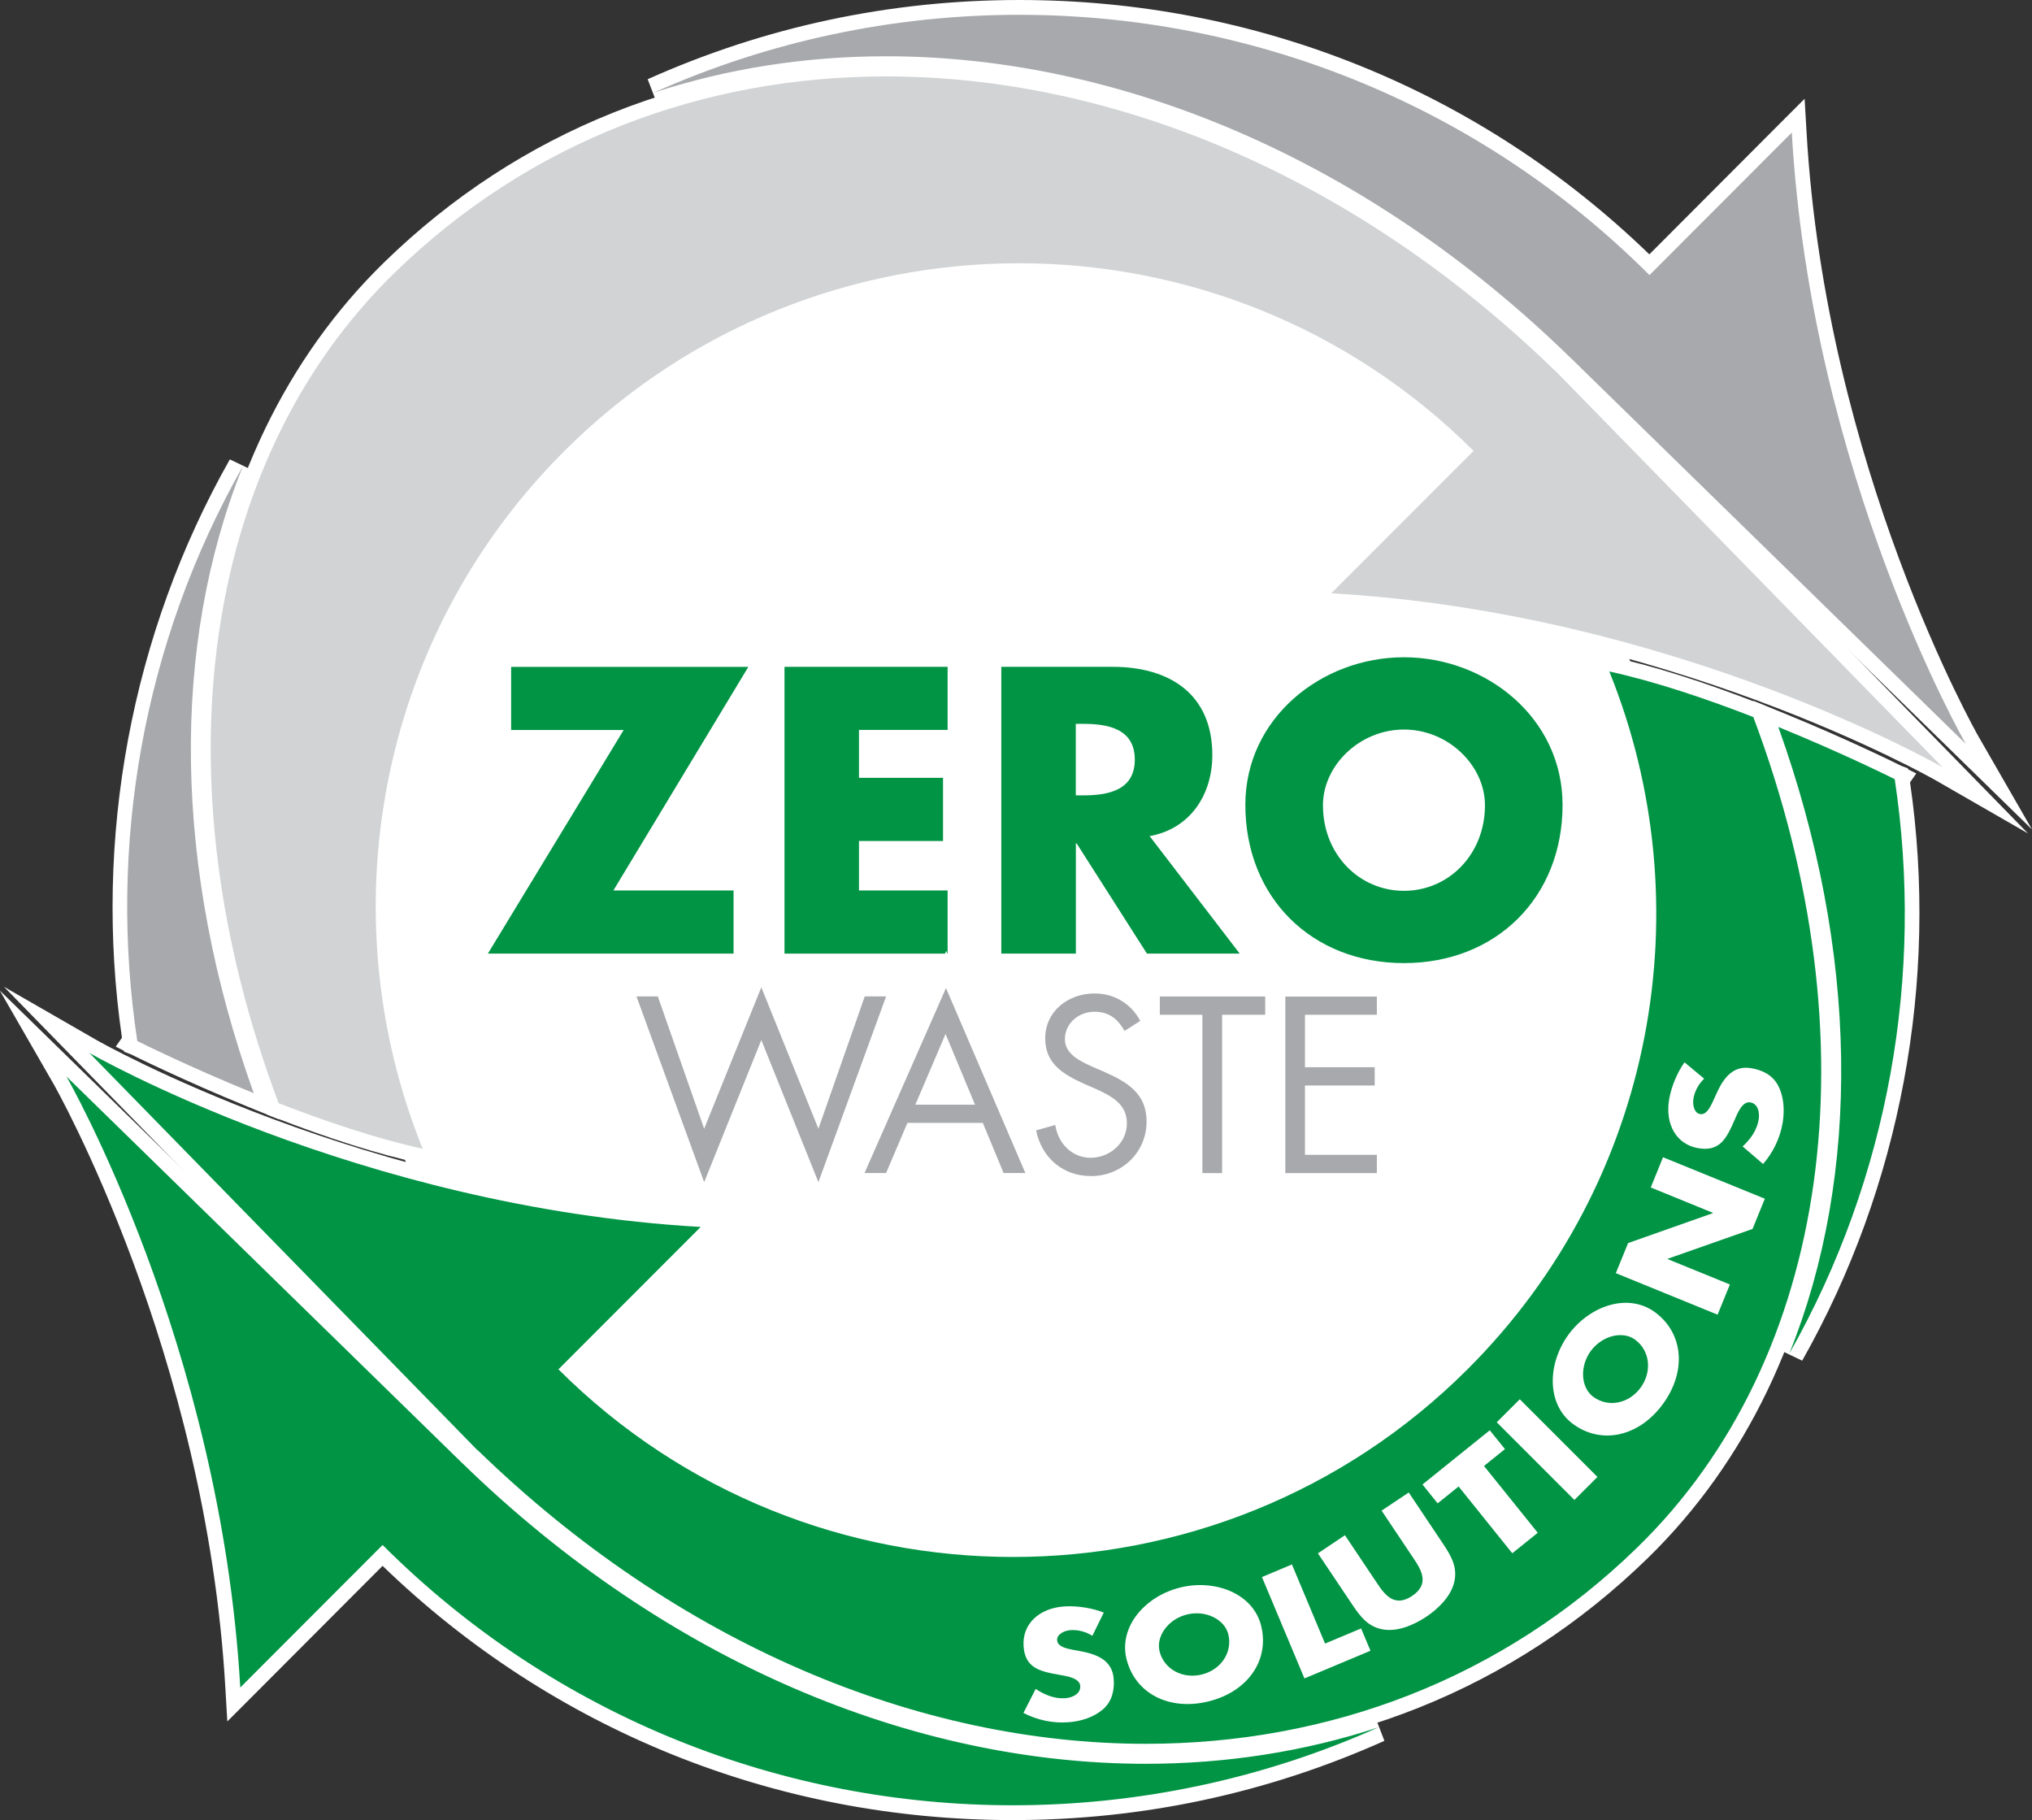 <?xml version="1.0" encoding="UTF-8"?>
<svg id="Layer_1" data-name="Layer 1" xmlns="http://www.w3.org/2000/svg" version="1.1" viewBox="0 0 274.43 245.8">
  <rect x="0" y="0" width="274.43" height="245.8" fill="#333333" stroke="none"/>
  <defs>
    <style>
      .cls-1 {
        fill: #a7a9ac;
      }

      .cls-1, .cls-2, .cls-3, .cls-4 {
        stroke-width: 0px;
      }

      .cls-2 {
        fill: #fff;
      }

      .cls-3 {
        fill: #009444;
      }

      .cls-4 {
        fill: #d1d3d4;
      }
    </style>
  </defs>
  <g>
    <ellipse class="cls-2" cx="137.45" cy="123.02" rx="88.84" ry="92.44"/>
    <g>
      <g>
        <polygon class="cls-3" points="64.11 129.78 82.44 99.57 68.02 99.57 68.02 89.05 102.84 89.05 84.6 119.25 100.06 119.25 100.06 129.78 64.11 129.78"/>
        <path class="cls-2" d="M101.07,90.05l-18.23,30.2h16.23v8.53h-33.18l18.34-30.2h-15.2v-8.52h32.05M104.61,88.05h-37.59v12.52h13.65l-16.49,27.16-1.84,3.04h38.73v-12.53h-14.69l16.4-27.17,1.83-3.03h0Z"/>
      </g>
      <g>
        <polygon class="cls-3" points="104.94 129.78 104.94 89.05 128.98 89.05 128.98 99.57 117.01 99.57 117.01 104.05 128.36 104.05 128.36 114.57 117.01 114.57 117.01 119.25 128.98 119.25 128.98 129.78 104.94 129.78"/>
        <path class="cls-2" d="M127.98,90.05v8.52h-11.97v6.47h11.35v8.53h-11.35v6.68h11.97v8.53h-22.03v-38.73h22.03M129.98,88.05h-26.03v42.73h26.03v-12.53h-11.97v-2.68h11.35v-12.53h-11.35v-2.47h11.97v-12.52h0Z"/>
      </g>
      <g>
        <path class="cls-3" d="M154.34,129.78l-8.06-12.63v12.63h-12.07v-40.73h16.05c9.05,0,14.46,4.83,14.46,12.92,0,5.65-2.99,10.02-7.75,11.54l12.48,16.27h-15.11ZM146.29,106.41c4.23,0,5.96-1.11,5.96-3.83s-1.73-3.82-5.96-3.83v7.66Z"/>
        <path class="cls-2" d="M150.27,90.05c7.65,0,13.46,3.65,13.46,11.92,0,5.34-2.98,9.96-8.47,10.94l12.17,15.87h-12.53l-9.5-14.89h-.1v14.89h-10.07v-38.73h15.05M145.29,107.41h.98c3.29,0,6.99-.62,6.99-4.83s-3.7-4.83-6.99-4.83h-.98v9.66M150.27,88.05h-17.05v42.73h14.07v-10.2l5.92,9.28.59.92h17.68l-2.47-3.22-10.43-13.59c4.42-1.98,7.14-6.42,7.14-12,0-8.71-5.78-13.92-15.46-13.92h0ZM147.29,105.38v-5.6c3.96.22,3.96,1.76,3.96,2.8s0,2.58-3.96,2.8h0Z"/>
      </g>
      <g>
        <path class="cls-3" d="M189.61,131.06c-12.99,0-22.42-9.41-22.42-22.37,0-11.54,10.06-20.93,22.42-20.93s22.42,9.39,22.42,20.93c0,12.96-9.43,22.37-22.42,22.37ZM189.61,99.52c-5.29,0-9.94,4.31-9.94,9.22,0,5.92,4.37,10.56,9.94,10.56s9.94-4.64,9.94-10.56c0-4.91-4.64-9.22-9.94-9.22Z"/>
        <path class="cls-2" d="M189.61,88.76c11.15,0,21.42,8.22,21.42,19.93,0,12.53-8.99,21.37-21.42,21.37s-21.42-8.84-21.42-21.37c0-11.71,10.27-19.93,21.42-19.93M189.61,120.3c6.01,0,10.94-4.88,10.94-11.56,0-5.34-4.93-10.22-10.94-10.22s-10.94,4.88-10.94,10.22c0,6.68,4.93,11.56,10.94,11.56M189.61,86.76c-12.91,0-23.42,9.84-23.42,21.93,0,13.54,9.85,23.37,23.42,23.37s23.42-9.83,23.42-23.37c0-12.09-10.51-21.93-23.42-21.93h0ZM189.61,118.3c-5.1,0-8.94-4.11-8.94-9.56,0-4.38,4.18-8.22,8.94-8.22s8.94,3.84,8.94,8.22c0,5.45-3.84,9.56-8.94,9.56h0Z"/>
      </g>
      <g>
        <polygon class="cls-1" points="102.82 143.13 95.06 162.44 84.54 133.57 89.56 133.57 95.17 149.6 102.82 130.66 110.47 149.6 116.09 133.57 121.11 133.57 110.58 162.44 102.82 143.13"/>
        <path class="cls-2" d="M102.82,133.33l7.71,19.1,6.26-17.87h2.88l-9.14,25.08-7.71-19.19-7.72,19.19-9.14-25.08h2.88l6.26,17.87,7.72-19.1M102.82,127.99l-1.85,4.59-5.73,14.18-4.51-12.86-.47-1.34h-7.15l.98,2.68,9.14,25.08,1.79,4.9,1.95-4.84,5.86-14.58,5.86,14.58,1.95,4.84,1.79-4.91,9.14-25.08.98-2.68h-7.15l-.47,1.34-4.51,12.86-5.73-14.18-1.85-4.59h0Z"/>
      </g>
      <g>
        <path class="cls-1" d="M134.87,159.41l-2.81-6.77h-8.85l-2.88,6.77h-5.1l12.55-28.49,12.22,28.49h-5.12ZM130.18,148.17l-2.49-5.98-2.55,5.98h5.05Z"/>
        <path class="cls-2" d="M127.76,133.43l10.72,24.98h-2.94l-2.81-6.77h-10.18l-2.88,6.77h-2.91l11-24.98M123.62,149.18h8.06l-3.98-9.55-4.08,9.55M127.79,128.41l-1.85,4.21-11,24.98-1.24,2.81h7.3l.52-1.22,2.36-5.55h7.52l2.3,5.54.51,1.23h7.31l-1.2-2.79-10.72-24.98-1.81-4.23h0ZM126.65,147.18l1.03-2.41,1,2.41h-2.03Z"/>
      </g>
      <g>
        <path class="cls-1" d="M147.36,159.82c-4.24,0-7.54-2.73-8.41-6.97l-.19-.91,4.59-1.29.16,1.13c.3,2.1,1.86,3.57,3.78,3.57s3.9-1.4,3.9-3.65c0-1.99-1.41-2.73-3.7-3.78l-1.55-.68c-2.81-1.28-5.79-2.97-5.79-7.02s3.3-7.07,7.67-7.07c3.03,0,5.59,1.54,7.05,4.22l.44.82-3.78,2.43-.52-.91c-.88-1.53-1.76-2.09-3.25-2.09s-2.95.95-2.95,2.7c0,1.3,1.36,2.01,3.13,2.81l1.59.7c3.06,1.34,6.32,3.15,6.32,7.62,0,4.69-3.73,8.37-8.49,8.37Z"/>
        <path class="cls-2" d="M147.83,134.16c2.65,0,4.9,1.36,6.17,3.7l-2.12,1.36c-.95-1.64-2.09-2.59-4.11-2.59s-3.95,1.52-3.95,3.7c0,2.05,2.12,3,3.73,3.73l1.58.69c3.1,1.36,5.72,2.91,5.72,6.7,0,4.17-3.35,7.37-7.49,7.37-3.83,0-6.67-2.47-7.43-6.17l2.59-.73c.35,2.43,2.21,4.43,4.77,4.43s4.9-1.96,4.9-4.65-2.18-3.73-4.39-4.74l-1.45-.63c-2.78-1.27-5.19-2.69-5.19-6.1,0-3.7,3.13-6.07,6.67-6.07M147.83,132.16c-4.94,0-8.67,3.47-8.67,8.07,0,5.03,4.14,6.91,6.36,7.92l1.48.65.08.04c2.45,1.12,3.12,1.6,3.12,2.87,0,1.64-1.51,2.65-2.9,2.65-1.65,0-2.61-1.4-2.79-2.71l-.32-2.26-2.2.62-2.59.73-1.79.5.37,1.82c.97,4.72,4.65,7.76,9.39,7.76,5.32,0,9.49-4.11,9.49-9.37s-4.5-7.47-6.92-8.54l-1.58-.69c-1.39-.62-2.53-1.2-2.53-1.9,0-1.1,1.01-1.7,1.95-1.7s1.6.24,2.38,1.59l1.05,1.82,1.76-1.13,2.12-1.36,1.56-1-.88-1.63c-1.61-2.97-4.57-4.75-7.92-4.75h0Z"/>
      </g>
      <g>
        <polygon class="cls-1" points="161.4 159.41 161.4 138.03 155.65 138.03 155.65 133.57 171.87 133.57 171.87 138.03 166.06 138.03 166.06 159.41 161.4 159.41"/>
        <path class="cls-2" d="M170.87,134.57v2.47h-5.82v21.38h-2.66v-21.38h-5.75v-2.47h14.23M172.87,132.57h-18.23v6.47h5.75v21.38h6.66v-21.38h5.82v-6.47h0Z"/>
      </g>
      <g>
        <polygon class="cls-1" points="172.59 159.41 172.59 133.57 186.95 133.57 186.95 138.03 177.24 138.03 177.24 143.12 186.67 143.12 186.67 147.58 177.24 147.58 177.24 154.94 186.95 154.94 186.95 159.41 172.59 159.41"/>
        <path class="cls-2" d="M185.95,134.57v2.47h-9.71v7.08h9.42v2.47h-9.42v9.36h9.71v2.47h-12.36v-23.84h12.36M187.95,132.57h-16.36v27.84h16.36v-6.47h-9.71v-5.36h9.42v-6.47h-9.42v-3.08h9.71v-6.47h0Z"/>
      </g>
    </g>
    <g>
      <g>
        <path class="cls-4" d="M56.91,156.11c-5.53-1.2-12.13-3.29-19.63-6.21l-.42-.16-.16-.42c-16.59-44.1-10.5-87.47,15.89-113.2,17.99-17.54,41.19-26.81,67.09-26.81,31.83,0,63.83,13.93,90.22,39.25l.02-.02.73.71,57.48,58.83-6.27-3.61c-.36-.21-36.54-20.76-82.11-23.37l-2.23-.13,20.07-20.09c-16.11-15.71-37.37-24.35-59.97-24.35s-44.55,8.92-60.75,25.12c-24.4,24.4-31.81,60.87-18.91,92.94l1.16,1.92-2.23-.42Z"/>
        <path class="cls-2" d="M119.68,10.32c30.67,0,63.26,13.46,90.24,39.66l.02-.02,52.42,53.66s-36.2-20.85-82.56-23.5l19.21-19.23c-16.94-16.9-39.16-25.34-61.39-25.34-22.25,0-44.52,8.47-61.46,25.42-25.39,25.39-31.76,62.72-19.1,94.1l.05.07c-6.28-1.37-13.23-3.73-19.48-6.16-16.46-43.74-10.49-86.65,15.65-112.13,18.27-17.81,41.71-26.53,66.39-26.53M119.68,8.32h0c-26.16,0-49.6,9.37-67.78,27.09-26.68,26.01-32.86,69.79-16.13,114.27l.31.84.83.32c7.55,2.93,14.2,5.04,19.78,6.25l4.54.99-2.36-3.91c-12.72-31.68-5.38-67.69,18.72-91.79,16.01-16.01,37.33-24.83,60.04-24.83,22,0,42.71,8.28,58.54,23.36l-17.78,17.79-3.15,3.16,4.45.25c45.31,2.59,81.31,23.03,81.67,23.23l12.53,7.21-10.1-10.34-52.42-53.66-1.41-1.45-.07.07c-13.03-12.36-27.46-22.01-42.91-28.69-15.6-6.75-31.52-10.17-47.3-10.17h0Z"/>
      </g>
      <g>
        <path class="cls-1" d="M33.89,148.56c-8.85-3.61-15.69-7.03-15.76-7.06l-.11-.06-.33-.13v-.04s-.61-.3-.61-.3l.44-.6c-3.97-26.79,1.14-54.42,14.4-77.84l1.8.87c-9.74,24.25-9.21,54.04,1.51,83.89l.76,2.11-2.08-.85Z"/>
        <path class="cls-2" d="M32.78,63.03c-9.69,24.13-9.45,54.12,1.49,84.6-8.92-3.63-15.69-7.03-15.69-7.03h0s-.04-.03-.04-.03c-3.98-26.35.76-53.77,14.23-77.55M31.04,62.04c-13.3,23.5-18.47,51.21-14.57,78.1l-.84,1.2,1.11.56.02.13.9.34.04.02c.07.03,6.94,3.47,15.83,7.09l4.15,1.69-1.51-4.22c-10.63-29.62-11.17-59.16-1.52-83.18l-3.6-1.73h0Z"/>
      </g>
      <g>
        <path class="cls-1" d="M211.86,49.46l-.63-.6c-26.68-25.96-59.18-40.26-91.52-40.26-10.78,0-21.25,1.64-31.11,4.87l-.72-1.86c15.72-7.04,32.48-10.61,49.8-10.61,32.11,0,62.29,12.33,85.1,34.74l20.09-20.13.13,2.23c2.61,45.57,23.16,81.75,23.37,82.11l3.61,6.27-58.11-56.77Z"/>
        <path class="cls-2" d="M137.67,2c30.81,0,61.63,11.71,85.1,35.15l19.22-19.25c2.65,46.36,23.5,82.56,23.5,82.56l-53.56-52.32h-.01C184.39,21.35,151.09,7.6,119.7,7.6c-10.81,0-21.39,1.63-31.43,4.92,15.67-7.02,32.53-10.52,49.39-10.52M137.67,0h0c-17.46,0-34.35,3.6-50.2,10.7l1.44,3.73c9.76-3.2,20.13-4.82,30.8-4.82,32.08,0,64.33,14.2,90.82,39.97l1.41,1.38h0s52.14,50.94,52.14,50.94l10.34,10.1-7.21-12.53c-.21-.36-20.64-36.36-23.23-81.67l-.26-4.46-3.16,3.16-17.81,17.85C199.85,12.18,169.71,0,137.67,0h0Z"/>
      </g>
    </g>
    <g>
      <g>
        <path class="cls-3" d="M154.74,236.48c-31.83,0-63.83-13.93-90.22-39.25l-.02.02-.74-.71L6.29,137.71l6.27,3.61c.36.21,36.55,20.76,82.11,23.37l2.23.13-20.07,20.09c16.11,15.71,37.37,24.35,59.97,24.35s44.55-8.92,60.75-25.12c24.4-24.4,31.81-60.87,18.91-92.94l-1.18-1.93,2.25.42c5.53,1.2,12.13,3.29,19.63,6.21l.42.16.16.42c16.59,44.1,10.5,87.47-15.89,113.2-17.99,17.54-41.19,26.81-67.09,26.81Z"/>
        <path class="cls-2" d="M217.31,90.67c6.28,1.37,13.23,3.73,19.48,6.16,16.46,43.74,10.49,86.65-15.65,112.13-18.27,17.81-41.71,26.53-66.39,26.53-30.67,0-63.26-13.46-90.24-39.66l-.02.02-52.42-53.66s36.2,20.85,82.56,23.5l-19.21,19.23c16.94,16.9,39.16,25.34,61.39,25.34s44.52-8.47,61.46-25.42c25.39-25.39,31.76-62.72,19.1-94.1l-.05-.07M213.2,87.73l2.36,3.91c12.72,31.68,5.38,67.69-18.72,91.79-16.01,16.01-37.34,24.83-60.04,24.83s-42.71-8.28-58.54-23.36l17.78-17.79,3.15-3.16-4.45-.25c-45.31-2.59-81.31-23.03-81.67-23.23l-12.53-7.21,10.1,10.34,52.42,53.66,1.41,1.45.07-.07c13.04,12.36,27.46,22.01,42.91,28.69,15.6,6.75,31.52,10.17,47.3,10.17,26.16,0,49.61-9.37,67.79-27.09,26.68-26.01,32.86-69.79,16.13-114.27l-.31-.84-.83-.32c-7.55-2.93-14.2-5.04-19.78-6.25l-4.53-.99h0Z"/>
      </g>
      <g>
        <path class="cls-3" d="M240.72,182.4c9.74-24.25,9.21-54.05-1.51-83.89l-.76-2.11,2.08.85c8.85,3.61,15.69,7.03,15.76,7.06l.09.04.36.14v.05s.59.29.59.29l-.41.59c3.97,26.79-1.14,54.43-14.39,77.85l-1.8-.87Z"/>
        <path class="cls-2" d="M240.16,98.17c8.92,3.63,15.69,7.03,15.69,7.03h0s.04.03.04.03c3.98,26.35-.76,53.77-14.23,77.55,9.69-24.13,9.45-54.12-1.49-84.6M236.76,94.62l1.51,4.22c10.63,29.62,11.17,59.16,1.52,83.18l3.6,1.73c13.3-23.5,18.47-51.21,14.57-78.1l.84-1.2-1.11-.56-.02-.13-.9-.34-.04-.02c-.07-.03-6.94-3.47-15.83-7.09l-4.15-1.69h0Z"/>
      </g>
      <g>
        <path class="cls-3" d="M136.76,244.8c-32.11,0-62.29-12.33-85.1-34.74l-20.09,20.13-.13-2.23c-2.61-45.57-23.16-81.75-23.37-82.11l-3.61-6.27,58.11,56.77.63.6c26.68,25.96,59.18,40.26,91.52,40.26,10.78,0,21.25-1.64,31.11-4.87l.72,1.86c-15.72,7.04-32.48,10.61-49.8,10.61Z"/>
        <path class="cls-2" d="M8.94,145.34l53.56,52.32h.01c27.53,26.78,60.83,40.53,92.22,40.53,10.81,0,21.39-1.63,31.43-4.92-15.67,7.02-32.53,10.52-49.39,10.52-30.81,0-61.63-11.71-85.1-35.15l-19.22,19.25c-2.65-46.36-23.5-82.56-23.5-82.56M0,133.81l7.21,12.53c.21.36,20.64,36.36,23.23,81.67l.26,4.46,3.16-3.16,17.81-17.85c22.91,22.16,53.05,34.33,85.09,34.33,17.47,0,34.36-3.6,50.21-10.7l-1.44-3.73c-9.76,3.2-20.13,4.82-30.8,4.82-32.08,0-64.33-14.2-90.82-39.97l-1.42-1.38h0s-52.14-50.93-52.14-50.93l-10.34-10.1h0Z"/>
      </g>
    </g>
  </g>
  <g>
    <path class="cls-2" d="M147.54,220.91c-.85-.53-1.91-.85-2.98-.77-.81.06-1.85.55-1.79,1.37.07.87,1.27,1.11,2.05,1.27l1.14.21c2.39.44,4.28,1.34,4.45,3.74.11,1.47-.19,3.01-1.46,4.11-1.25,1.08-2.98,1.62-4.68,1.74-2.12.16-4.25-.32-6.05-1.26l1.65-3.24c1.16.76,2.51,1.36,4,1.25,1.03-.08,2.09-.61,2.02-1.65-.08-1.08-1.83-1.33-2.78-1.5-2.8-.48-4.66-.98-4.87-3.85-.22-3,2.08-5.15,5.46-5.39,1.7-.12,3.81.2,5.37.83l-1.53,3.11Z"/>
    <path class="cls-2" d="M170.34,219.62c1.12,4.67-1.91,8.89-7.19,10.16s-9.89-1.1-11.02-5.78c-1.05-4.37,2.58-8.49,7.32-9.63,4.74-1.14,9.84.87,10.89,5.24ZM156.59,222.95c.6,2.49,3.13,3.8,5.69,3.19,2.55-.61,4.21-2.94,3.61-5.43-.48-1.99-3.01-3.31-5.56-2.69-2.55.61-4.21,2.94-3.73,4.93Z"/>
    <path class="cls-2" d="M190.27,201.57l4.64,6.94c1.06,1.59,2.04,3.21,1.44,5.34-.5,1.8-2.1,3.4-3.74,4.49s-3.73,1.97-5.58,1.74c-2.2-.26-3.32-1.78-4.39-3.37l-4.65-6.94,3.65-2.45,4.35,6.5c1.07,1.61,2.38,3.27,4.72,1.7,2.35-1.58,1.31-3.41.23-5.02l-4.35-6.5,3.65-2.44Z"/>
    <path class="cls-2" d="M178.96,221.95l4.86-2.04,1.27,3.01-8.92,3.74-5.74-13.69,4.05-1.7,4.47,10.67Z"/>
    <path class="cls-2" d="M207.67,207l-3.43,2.76-7.25-9.02-2.83,2.28-2.05-2.55,9.09-7.32,2.05,2.54-2.83,2.28,7.26,9.02Z"/>
    <path class="cls-2" d="M215.74,199.45l-3.11,3.11-10.49-10.49,3.11-3.11,10.49,10.49Z"/>
    <path class="cls-2" d="M223.49,177.19c3.88,2.83,4.31,8,1.11,12.39-3.19,4.39-8.24,5.57-12.12,2.75-3.63-2.64-3.53-8.13-.67-12.07,2.87-3.94,8.05-5.71,11.68-3.07ZM215.19,188.64c2.07,1.51,4.85.87,6.39-1.26,1.54-2.12,1.3-4.97-.77-6.48-1.65-1.2-4.43-.56-5.98,1.56-1.54,2.12-1.3,4.97.35,6.17Z"/>
    <path class="cls-2" d="M218.22,171.94l1.66-4.07,11.44-4.04.02-.04-8.4-3.43,1.66-4.08,13.75,5.6-1.66,4.08-11.46,4.03-.02.04,8.42,3.43-1.66,4.08-13.75-5.61Z"/>
    <path class="cls-2" d="M230.15,145.67c-.72.7-1.28,1.65-1.45,2.72-.13.8.1,1.93.91,2.06.86.14,1.38-.98,1.72-1.69l.48-1.06c.99-2.23,2.32-3.85,4.69-3.45,1.46.24,2.89.89,3.66,2.38.76,1.47.87,3.28.6,4.97-.35,2.1-1.31,4.06-2.65,5.59l-2.76-2.37c1.02-.95,1.91-2.12,2.16-3.6.17-1.02-.1-2.18-1.13-2.35-1.07-.18-1.73,1.47-2.11,2.36-1.13,2.61-2.05,4.3-4.89,3.83-2.97-.49-4.52-3.22-3.96-6.57.28-1.68,1.09-3.66,2.08-5.03l2.67,2.22Z"/>
  </g>
</svg>